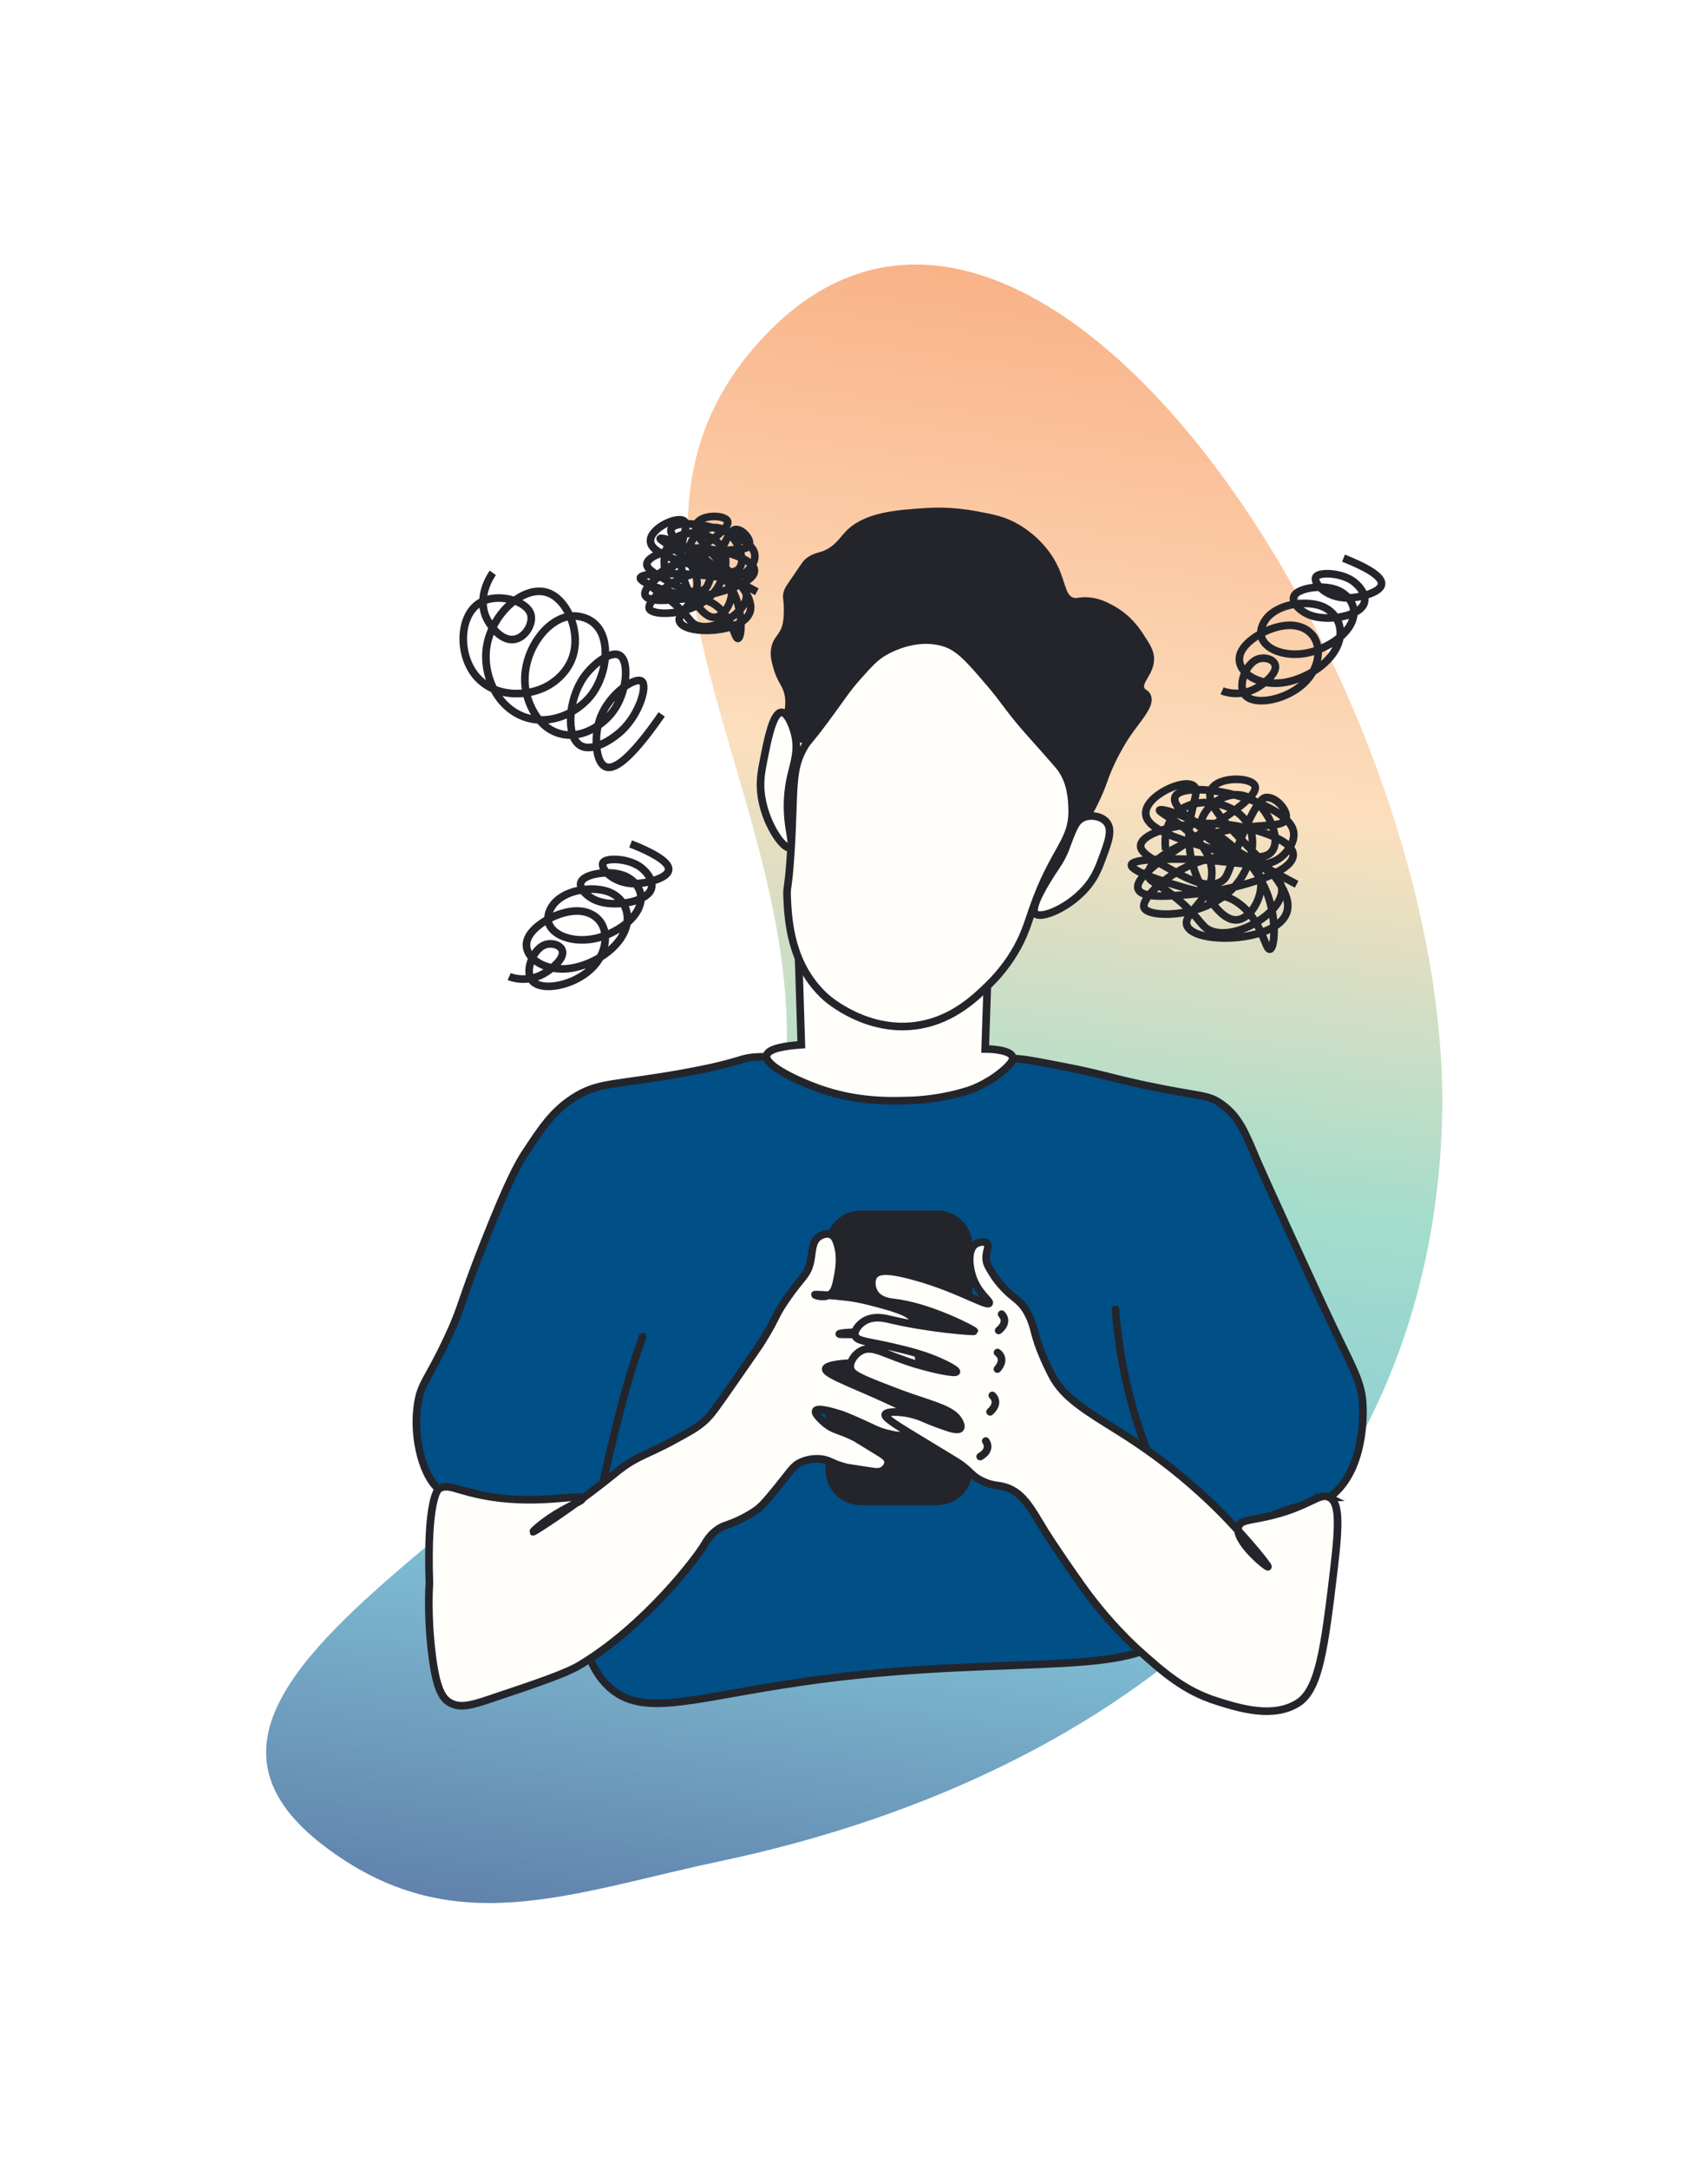 <svg xmlns="http://www.w3.org/2000/svg" width="672" height="853" viewBox="0 0 672 853" fill="none"><g opacity="0.7" filter="url(#filter0_f_841_5285)"><path d="M303.842 452.23C335.884 333.328 220.097 222.425 298.227 134.911C405.278 15.002 572.658 271.188 567.339 441.01C562.06 609.556 429.878 700.888 283.704 731.793C223.449 744.532 177.694 764.301 127.221 725.657C31.522 652.386 269.787 578.604 303.842 452.23Z" fill="url(#paint0_linear_841_5285)"></path></g><path d="M299.031 415.586C290.009 415.896 293.606 417.481 268.808 421.962C241.593 426.879 235.313 425.324 225.28 431.943C217.282 437.229 213.058 443.642 206.704 453.291C204.478 456.674 200.623 462.918 190.62 488.224C180.646 513.464 182.157 513.14 176.201 525.936C168.292 542.927 165.505 543.76 164.282 552.555C162.063 568.462 168.365 585.888 175.928 587.215C178.118 587.598 178.619 586.316 182.305 586.382C187.465 586.478 190.509 589.08 196.723 593.038C200.682 595.559 197.46 593.245 213.36 602.186C217.562 604.553 221.712 606.919 227.779 607.73C229.607 607.973 231.148 608.017 232.217 608.01C228.31 625.392 225.715 649.902 239.146 662.912C253.35 676.667 274.108 666.546 324.861 660.096C400.565 650.469 453.278 660.406 460.591 639.257C463.694 630.279 461.977 606.484 466.142 604.42C468.456 603.27 469.562 604.302 474.972 604.118C484.489 603.801 489.089 600.719 500.78 595.803C515.751 589.508 516.827 593.311 523.049 588.793C535.757 579.556 536.34 559.963 536.244 554.154C536.052 542.677 532.455 539.153 520.159 512.506C498.001 464.473 494.595 456.424 494.595 456.424C489.907 445.359 487.526 439.108 480.575 434.155C474.936 430.137 472.592 431.457 450.47 426.732C435.963 423.628 433.641 422.353 417.896 419.309C408.976 417.584 404.516 416.729 401.442 416.441C378.112 414.281 372.207 427.432 351.914 428.796C329.276 430.314 326.453 414.628 299.039 415.579L299.031 415.586Z" fill="#004F87" stroke="#24252B" stroke-width="3" stroke-miterlimit="10"></path><path d="M411.246 317.878C412.618 319.875 416.532 326.252 421.117 325.861C426.225 325.426 430.088 316.765 432.373 311.641C434.26 307.41 434.54 305.184 437.548 298.911C438.565 296.795 439.781 294.54 441.278 291.989C442.147 290.508 443.253 288.797 444.904 286.527C448.723 281.293 452.858 276.664 451.281 273.634C450.61 272.352 449.548 272.558 448.9 271.172C447.411 267.966 452.187 264.899 452.556 259.695C452.77 256.592 451.303 254.358 448.413 249.957C447.035 247.864 443.718 242.94 437.356 239.475C435.196 238.296 432.307 236.726 428.267 236.387C424.618 236.084 423.704 237.102 421.729 236.409C417.873 235.052 417.851 229.937 415.116 223.885C410.627 213.926 402.143 208.803 400.3 207.69C395.14 204.571 390.577 203.724 383.758 202.456C374.551 200.746 367.187 201.077 364.335 201.262C352.813 202.028 340.4 202.854 333.529 210.336C331.414 212.636 329.062 216.395 324.087 218.186C322.037 218.924 320.438 219.012 318.352 220.575C317.158 221.467 316.922 222.012 313.767 226.619C310.523 231.352 309.904 232.037 309.639 233.748C309.403 235.281 309.786 235.443 309.875 238.502C309.904 239.593 309.993 242.652 309.454 245.328C308.349 250.805 305.356 250.967 304.81 255.692C304.545 258.007 305.046 259.857 305.68 262.179C306.72 266.005 308.172 267.907 309.108 269.875C311.88 275.72 309.543 281.08 309.543 284.338C309.543 300.828 392.788 291.06 411.246 317.885V317.878Z" fill="#24252B" stroke="#24252B" stroke-width="3" stroke-miterlimit="10"></path><path d="M311.01 306.024C312.27 300.142 314.379 295.174 312.595 288.311C311.747 285.053 309.668 280.025 307.42 280.106C304.191 280.224 302.061 290.81 300.94 296.368C299.643 302.803 298.906 306.496 299.348 311.317C300.461 323.362 308.253 334.154 310.796 333.313C313.229 332.517 307.516 322.249 311.002 306.024H311.01Z" fill="#FFFEFA" stroke="#24252B" stroke-width="3" stroke-miterlimit="10"></path><path d="M414.261 342.572C415.92 340.014 417.748 337.633 419.318 333.483C420.048 331.544 420.365 330.534 421.301 328.257C422.812 324.563 423.815 322.676 425.901 321.644C428.938 320.133 433.427 320.848 435.439 323.406C437.769 326.369 436.081 330.94 433.781 337.176C432.476 340.722 431.157 344.282 428.267 347.975C421.419 356.74 409.47 361.671 407.288 359.231C405.077 356.762 412.116 345.874 414.254 342.572H414.261Z" fill="#FFFEFA" stroke="#24252B" stroke-width="3" stroke-miterlimit="10"></path><path d="M314.216 376.9C314.57 388.208 314.924 399.509 315.278 410.816C309.329 411.222 302.164 412.232 301.611 415.055C300.808 419.205 314.651 425.36 322.111 428.014C336.994 433.314 349.747 433.004 358.158 432.724C361.04 432.628 370.512 432.201 381.245 428.722C382.019 428.471 388.248 426.385 394.44 421.181C398.634 417.657 398.56 416.279 398.442 415.763C397.713 412.556 388.262 412.468 387.606 412.468C387.997 400.924 388.395 389.38 388.786 377.837C363.929 377.527 339.073 377.217 314.216 376.908V376.9Z" fill="#FFFEFA" stroke="#24252B" stroke-width="3" stroke-miterlimit="10"></path><path d="M421.825 317.775C421.692 314.185 421.456 307.831 417.468 302.169C416.827 301.263 414.733 298.889 410.576 294.186C408.313 291.628 407.185 290.353 404.767 287.655C397.698 279.76 395.324 275.529 389.891 269.145C381.672 259.504 377.559 254.683 371.75 252.818C359.809 248.985 348.317 256.024 347.071 256.813C343.886 258.833 341.682 261.302 337.274 266.248C332.888 271.173 331.348 273.929 324.934 282.576C317.674 292.373 318.101 290.913 316.59 293.464C311.017 302.862 312.698 310.005 311.15 334.832C310.162 350.659 309.462 347.953 309.698 352.973C310.103 361.716 310.929 379.54 324.942 392.167C325.79 392.926 341.528 406.667 361.954 403.055C375.311 400.696 384.09 392.071 389.169 387.088C394.322 382.031 397.536 377.107 398.966 374.748C402.954 368.203 404.244 363.382 406.227 357.691C414.645 333.446 422.326 331.176 421.832 317.775H421.825Z" fill="#FFFEFA" stroke="#24252B" stroke-width="3" stroke-miterlimit="10"></path><path d="M232.18 608.275C234.332 596.746 236.382 587.03 238.011 579.651C243.554 554.589 247.579 541.608 248.611 538.305C250.284 532.961 251.795 528.575 252.849 525.582" fill="#004F87"></path><path d="M232.18 608.275C234.332 596.746 236.382 587.03 238.011 579.651C243.554 554.589 247.579 541.608 248.611 538.305C250.284 532.961 251.795 528.575 252.849 525.582" stroke="#24252B" stroke-width="3" stroke-miterlimit="10" stroke-linecap="round"></path><path d="M467.933 603.189C464.66 598.073 461.446 592.5 458.416 586.463C445.17 560.051 440.393 534.635 438.882 514.85" fill="#004F87"></path><path d="M467.933 603.189C464.66 598.073 461.446 592.5 458.416 586.463C445.17 560.051 440.393 534.635 438.882 514.85" stroke="#24252B" stroke-width="3" stroke-miterlimit="10" stroke-linecap="round"></path><path d="M368.802 477.521H338.616C331.813 477.521 326.298 483.035 326.298 489.838V578.052C326.298 584.855 331.813 590.37 338.616 590.37H368.802C375.605 590.37 381.12 584.855 381.12 578.052V489.838C381.12 483.035 375.605 477.521 368.802 477.521Z" fill="#24252B" stroke="#24252B" stroke-width="3" stroke-miterlimit="10"></path><path d="M172.7 585.431C175.995 583.39 178.729 585.579 187.87 587.599C210.405 592.574 228.745 586.994 229.128 589.243C229.268 590.083 226.762 590.82 220.879 594.108C214.164 597.867 209.616 602.179 209.719 602.334C209.874 602.555 220.747 595.567 232.113 587.038C243.436 578.547 244.615 576.512 251.559 573.011C255.333 571.116 258.474 569.951 265.189 566.31C270.57 563.391 273.268 561.931 275.914 559.831C279.158 557.258 280.558 555.29 287.974 544.638C295.124 534.377 298.722 529.21 299.813 527.44C305.879 517.636 304.479 518.035 309.196 511.135C315.366 502.105 317.622 501.633 318.801 496.392C319.738 492.249 319.251 488.446 322.155 486.337C322.259 486.264 324.691 484.546 326.844 485.445C328.598 486.183 329.18 488.239 329.748 490.362C330.028 491.424 330.883 494.977 329.748 501.088C328.959 505.304 328.48 507.914 326.394 509.13C323.932 510.567 320.571 509.292 320.585 509.13C320.607 508.901 327.876 509.388 333.095 510.022C338.159 510.641 341.535 511.577 345.825 512.705C357.907 515.875 358.836 517.784 359.057 518.772C359.403 520.334 358.533 522.015 357.575 523.003C354.855 525.819 350.44 524.131 340.687 523.873C334.414 523.703 330.198 524.249 330.19 524.543C330.176 525.295 357.214 522.679 361.062 532.254C361.968 534.51 361.733 537.805 359.971 539.39C355.843 543.112 346.393 534.694 331.399 536.227C330.426 536.323 324.993 536.883 324.861 538.299C324.632 540.702 339.64 545.648 354.317 552.916C356.005 553.749 359.278 555.43 359.676 558.275C359.963 560.332 358.673 562.536 356.993 563.634C354.818 565.064 352.29 564.467 348.951 563.634C345.434 562.757 343.835 561.74 339.124 559.609C333.109 556.897 331.259 556.27 329.741 555.813C327.463 555.128 321.669 553.395 320.939 554.766C320.231 556.093 324.617 559.661 324.831 559.838C328.281 562.617 330.117 562.123 336.227 565.197C337.009 565.588 335.999 565.086 345.39 570.784C347.565 572.104 349.304 573.151 349.415 574.802C349.503 576.18 348.442 577.485 347.403 578.156C345.936 579.099 344.432 578.827 340.252 578.156C333.065 577.006 333.905 577.234 333.102 577.035C327.065 575.561 326.49 573.976 322.605 573.681C321.544 573.6 318.315 573.475 315.012 575.023C311.99 576.438 311.349 578.104 305.85 584.849C301.936 589.655 299.923 592.095 297.586 593.783C293.923 596.422 289.367 598.361 289.095 598.472C285.748 599.879 284.524 599.909 282.394 601.376C279.283 603.514 277.794 606.263 277.256 607.185C273.902 612.92 253.586 639.494 228.111 654.767C222.884 657.9 212.822 661.424 192.588 668.168C185.946 670.38 181.059 671.92 176.953 669.51C174.004 667.778 171.535 664.07 169.84 649.482C168.034 633.921 168.948 622.76 168.948 622.76C167.79 588.469 172.692 585.431 172.692 585.431H172.7Z" fill="#FFFEFA" stroke="#24252B" stroke-width="3" stroke-miterlimit="10"></path><path d="M523.034 588.792C526.816 590.79 527.081 597.948 524.892 616.435C521.096 648.464 518.958 664.468 510.621 669.694C500.78 675.864 487.504 671.677 478.769 668.927C465.913 664.88 457.819 657.664 448.443 649.305C446.386 647.469 436 638.093 425.51 623.313C415.013 608.518 410.988 601.906 410.988 601.906C405.762 593.333 402.615 587.038 395.7 584.834C392.619 583.854 391.122 584.421 387.142 582.696C381.886 580.411 382.092 578.369 376.439 574.846C373.741 573.165 374.367 573.548 364.128 567.356C353.248 560.774 347.808 557.479 348.28 556.211C348.855 554.648 357.317 554.81 363.996 557.958C364.276 558.09 367.652 559.557 372.23 561.091C373.984 561.68 377.021 562.698 377.847 561.614C378.407 560.877 377.692 559.462 377.456 559.005C375.252 554.663 368.986 553.085 358.681 549.562C354.98 548.294 352.496 547.336 347.543 545.412C337.296 541.438 334.996 540.097 334.606 537.966C334.171 535.571 336.198 532.541 338.785 531.17C343.466 528.701 347.963 532.74 360.737 536.529C367.615 538.571 375.989 540.274 376.284 539.404C376.579 538.541 369.134 534.642 361.084 532.239C354.722 530.344 346.592 528.701 346.592 528.701C340.186 527.403 337.024 527.108 336.434 525.162C335.874 523.305 337.923 520.865 339.839 519.626C343.562 517.216 348.258 518.388 349.887 518.786C364.696 522.369 383.235 523.835 383.338 523.467C383.441 523.084 365.816 513.773 351.811 512.196C350.395 512.034 346.319 511.65 344.27 508.709C342.825 506.623 342.464 503.358 343.879 501.522C345.737 499.119 350.336 499.554 357.03 501.205C375.37 505.724 388.159 513.921 389.176 512.469C389.803 511.577 384.805 508.695 382.594 501.854C381.296 497.851 380.633 491.497 383.736 489.271C385.211 488.217 387.555 488.069 388.417 489.035C389.457 490.2 387.606 492.197 388.063 495.588C388.277 497.158 388.977 498.308 390.385 500.601C392.685 504.353 395.25 506.852 396.216 507.78C399.799 511.223 402.003 511.658 404.76 517.194C407.45 522.619 406.411 524.366 410.767 534.31C410.767 534.31 412.404 538.04 414.033 541.107C418.559 549.599 427.021 554.589 440.555 563.051C456.102 572.774 467.026 582.077 474.788 589.308C487.452 601.118 499.254 615.72 498.856 616.096C498.473 616.45 485.064 605.592 487.364 600.093C488.455 597.491 492.281 597.955 500.78 595.803C515.626 592.051 519.223 586.773 523.049 588.792H523.034Z" fill="#FFFEFA" stroke="#24252B" stroke-width="3" stroke-miterlimit="10"></path><path d="M385.646 572.752C386.309 572.383 387.459 571.646 388.108 570.504C389.14 568.676 388.152 567.098 387.835 566.648" stroke="#24252B" stroke-width="3" stroke-miterlimit="10" stroke-linecap="round"></path><path d="M389.538 555.15C390.113 554.656 391.086 553.697 391.484 552.444C392.118 550.447 390.828 549.105 390.422 548.722" stroke="#24252B" stroke-width="3" stroke-miterlimit="10" stroke-linecap="round"></path><path d="M392.427 538.35C392.929 537.789 393.776 536.706 394.005 535.409C394.373 533.345 392.921 532.18 392.471 531.855" stroke="#24252B" stroke-width="3" stroke-miterlimit="10" stroke-linecap="round"></path><path d="M392.928 523.165C393.518 522.693 394.535 521.772 394.985 520.541C395.7 518.565 394.469 517.179 394.078 516.781" stroke="#24252B" stroke-width="3" stroke-miterlimit="10" stroke-linecap="round"></path><path d="M260.339 280.917C246.908 300.319 241.077 302.736 238.224 301.476C234.517 299.832 233.978 291.141 235.268 285.362C237.893 273.605 249.893 265.872 252.503 267.884C254.825 269.676 251.64 280.674 244.645 287.271C240.767 290.927 232.777 296.021 228.184 293.043C222.626 289.446 223.533 274.998 229.755 266.181C233.485 260.896 240.539 255.633 243.863 257.726C247.675 260.115 246.827 272.256 241.07 279.9C236.617 285.812 227.329 291.576 218.476 287.861C209.476 284.087 207.191 273.14 206.933 271.799C204.235 257.874 214.687 242.556 225.413 242.232C226.106 242.21 230.779 242.136 234.259 245.564C240.465 251.675 238.703 264.847 233.16 272.609C227.16 280.998 214.149 286.689 203.181 280.475C194.165 275.366 190.546 264.493 191.254 256.061C192.418 242.151 205.775 229.73 215.491 233.062C222.472 235.457 227.41 245.94 226.091 254.977C224.794 263.837 217.901 268.319 215.631 269.609C207.397 274.275 193.686 274.474 186.602 264.943C180.189 256.319 180.926 242.055 188.578 237.168C195.315 232.863 207.065 236.047 208.79 241.428C209.948 245.033 206.874 250.451 202.665 251.358C197.63 252.441 192.986 246.625 191.254 242.703C187.487 234.175 193.561 225.727 193.9 225.263" stroke="#24252B" stroke-width="3" stroke-miterlimit="10"></path><path d="M528.592 219.491C542.908 225.138 544.426 228.551 543.262 230.607C541.743 233.283 534.91 235.023 530.472 235.111C521.442 235.281 516.164 228.705 517.896 226.678C519.444 224.88 527.848 225.197 532.558 228.698C535.168 230.637 538.64 235.03 536.023 238.495C532.853 242.689 521.612 244.407 515.11 241.768C511.211 240.183 507.547 236.431 509.397 233.932C511.505 231.072 520.948 229.686 526.565 232.207C530.907 234.16 534.821 239.291 531.349 245.645C527.818 252.11 519.12 255.346 518.044 255.729C506.979 259.71 495.672 255.353 496.099 248.417C496.129 247.967 496.372 244.937 499.269 242.121C504.444 237.102 514.631 236.143 520.351 238.517C526.528 241.082 530.148 248.645 524.59 256.783C520.019 263.469 511.284 267.56 504.731 268.452C493.925 269.919 485.064 263.204 488.293 256.341C490.615 251.409 499.129 246.515 506.109 245.94C512.958 245.372 516.024 249.139 516.887 250.414C520.012 255.029 519.29 263.926 511.387 270.067C504.237 275.625 493.128 277.423 489.789 273.214C486.855 269.514 490.091 261.354 494.411 259.371C497.308 258.044 501.348 259.179 501.782 261.774C502.306 264.877 497.463 268.836 494.286 270.59C487.379 274.408 481.157 271.799 480.818 271.651" stroke="#24252B" stroke-width="3" stroke-miterlimit="10"></path><path d="M248.109 331.832C262.425 337.479 263.943 340.892 262.779 342.948C261.26 345.624 254.427 347.364 249.989 347.452C240.959 347.622 235.681 341.046 237.413 339.019C238.961 337.221 247.365 337.538 252.075 341.039C254.685 342.978 258.157 347.371 255.54 350.836C252.37 355.03 241.129 356.747 234.627 354.108C230.728 352.524 227.064 348.772 228.914 346.273C231.022 343.413 240.465 342.027 246.082 344.548C250.424 346.501 254.338 351.632 250.866 357.986C247.335 364.451 238.637 367.687 237.561 368.07C226.496 372.051 215.189 367.694 215.616 360.758C215.646 360.308 215.889 357.278 218.786 354.462C223.961 349.442 234.148 348.484 239.868 350.858C246.045 353.423 249.665 360.986 244.107 369.124C239.536 375.81 230.801 379.901 224.248 380.793C213.442 382.26 204.581 375.545 207.81 368.682C210.132 363.75 218.646 358.856 225.627 358.281C232.475 357.713 235.541 361.48 236.404 362.755C239.529 367.37 238.807 376.267 230.905 382.407C223.754 387.965 212.646 389.764 209.306 385.555C206.372 381.855 209.608 373.694 213.928 371.711C216.825 370.385 220.865 371.52 221.3 374.115C221.823 377.218 216.98 381.176 213.803 382.931C206.896 386.749 200.674 384.14 200.335 383.992" stroke="#24252B" stroke-width="3" stroke-miterlimit="10"></path><path d="M458.645 334.272C458.394 332.407 457.65 325.33 462.109 320.406C469.038 312.762 484.71 314.546 490.467 323.244C495.48 330.814 491.293 341.053 487.629 346.243C477.11 361.162 451.937 361.376 450.138 356.953C448.553 353.061 462.603 339.549 478.813 337.102C489.406 335.503 497.249 339.188 500.551 334.581C503.78 330.077 499.446 322.146 498.974 321.305C498.296 320.096 494.241 312.865 487.003 312.526C479.58 312.179 472.12 319.241 472.51 324.814C473.13 333.66 493.187 333.726 495.826 345.292C497.389 352.155 492.347 360.934 487.003 361.678C481.378 362.46 476.203 354.219 473.771 350.334C469.636 343.744 468.493 337.345 468.102 334.264C466.237 319.595 472.827 311.671 469.68 309.054C465.876 305.899 450.772 312.865 450.772 319.765C450.787 332.642 503.485 334.876 504.333 349.7C504.841 358.582 486.619 369.868 476.609 366.087C472.547 364.553 472.569 361.575 464.321 354.425C455.667 346.928 451.929 346.995 451.716 344.024C451.251 337.633 468.058 329.421 483.221 326.377C496.239 323.767 504.768 325.617 505.947 321.983C506.957 318.85 502.011 313.204 498.134 313.595C497.183 313.69 494.492 314.332 487.843 330.748C483.044 342.586 483.287 345.108 480.221 346.759C474.619 349.774 466.554 345.248 459.065 341.038C452.615 337.419 448.561 335.141 448.774 332.466C449.187 327.143 466.23 322.625 481.364 324.077C492.317 325.131 508.675 329.922 508.807 336.085C508.969 343.611 484.843 350.238 468.021 351.712C459.868 352.427 449.283 353.356 447.816 349.619C444.337 340.729 496.902 316.772 493.748 309.024C492.317 305.508 479.403 305.235 476.594 310.359C470.896 320.767 511.785 344.599 506.139 359.15C501.687 370.605 470.255 371.46 467.07 364.104C464.933 359.172 476.941 353.865 476.793 342.948C476.602 328.537 455.431 319.794 456.212 318.556C457.17 317.03 491.02 327.446 499.283 353.43C502.284 362.865 501.436 372.846 499.667 373.252C497.713 373.701 496.703 361.973 487.275 355.147C481.776 351.167 478.938 352.855 464.593 348.668C461.91 347.887 444.735 342.874 445.155 340.095C445.524 337.67 459.153 337.773 464.21 337.81C487.556 337.987 496.748 343.058 504.237 336.859C504.753 336.431 509.508 332.384 508.999 327.519C508.793 325.551 507.613 322.345 500.61 318.371C486.479 310.351 464.24 308.066 462.301 313.418C460.797 317.56 471.206 327.062 510.142 347.724" stroke="#24252B" stroke-width="3" stroke-miterlimit="10"></path><path d="M261.474 223.059C261.297 221.718 260.774 216.639 263.914 213.108C268.801 207.624 279.843 208.899 283.905 215.142C287.436 220.575 284.487 227.932 281.907 231.654C274.492 242.365 256.749 242.52 255.473 239.343C254.353 236.549 264.26 226.848 275.686 225.087C283.153 223.937 288.682 226.583 291.011 223.273C293.289 220.044 290.23 214.346 289.898 213.735C289.419 212.872 286.559 207.675 281.458 207.432C276.224 207.181 270.968 212.253 271.241 216.256C271.676 222.61 285.814 222.654 287.679 230.962C288.785 235.886 285.225 242.188 281.458 242.726C277.492 243.287 273.843 237.367 272.126 234.581C269.214 229.848 268.403 225.256 268.13 223.045C266.818 212.511 271.462 206.82 269.243 204.948C266.567 202.685 255.908 207.683 255.916 212.636C255.923 221.887 293.075 223.487 293.68 234.131C294.041 240.508 281.192 248.609 274.131 245.896C271.27 244.798 271.278 242.653 265.469 237.522C259.373 232.141 256.734 232.185 256.587 230.055C256.262 225.462 268.108 219.573 278.797 217.383C287.974 215.511 293.989 216.838 294.815 214.228C295.53 211.98 292.036 207.926 289.308 208.206C288.638 208.272 286.743 208.737 282.055 220.524C278.671 229.023 278.841 230.836 276.681 232.016C272.73 234.183 267.047 230.932 261.769 227.91C257.221 225.308 254.368 223.679 254.515 221.755C254.81 217.936 266.825 214.693 277.492 215.732C285.217 216.484 296.746 219.934 296.842 224.357C296.96 229.76 279.947 234.522 268.086 235.576C262.336 236.092 254.876 236.756 253.844 234.072C251.39 227.689 288.446 210.491 286.227 204.926C285.217 202.405 276.113 202.206 274.138 205.884C270.121 213.359 298.95 230.468 294.962 240.92C291.822 249.147 269.663 249.759 267.415 244.481C265.911 240.935 274.374 237.124 274.271 229.288C274.131 218.939 259.211 212.666 259.756 211.774C260.434 210.675 284.296 218.157 290.119 236.814C292.235 243.589 291.638 250.754 290.385 251.049C289.006 251.373 288.298 242.948 281.649 238.046C277.772 235.185 275.774 236.394 265.661 233.394C263.766 232.834 251.662 229.237 251.957 227.239C252.215 225.492 261.828 225.566 265.395 225.595C281.856 225.72 288.335 229.369 293.613 224.91C293.974 224.607 297.328 221.696 296.975 218.202C296.835 216.786 296.002 214.486 291.063 211.634C281.104 205.877 265.425 204.233 264.054 208.073C262.992 211.051 270.334 217.87 297.778 232.709" stroke="#24252B" stroke-width="3" stroke-miterlimit="10"></path><defs><filter id="filter0_f_841_5285" x="0.709" y="0.019" width="670.754" height="852.297" filterUnits="userSpaceOnUse" color-interpolation-filters="sRGB"><feGaussianBlur stdDeviation="52"></feGaussianBlur></filter><linearGradient id="paint0_linear_841_5285" x1="389.159" y1="107.251" x2="299.535" y2="764" gradientUnits="userSpaceOnUse"><stop stop-color="#F79256"></stop><stop offset="0.292" stop-color="#FBD1A2"></stop><stop offset="0.526" stop-color="#7DCFB6"></stop><stop offset="0.76" stop-color="#4FAEC8"></stop><stop offset="1" stop-color="#1D4E89"></stop></linearGradient></defs></svg>